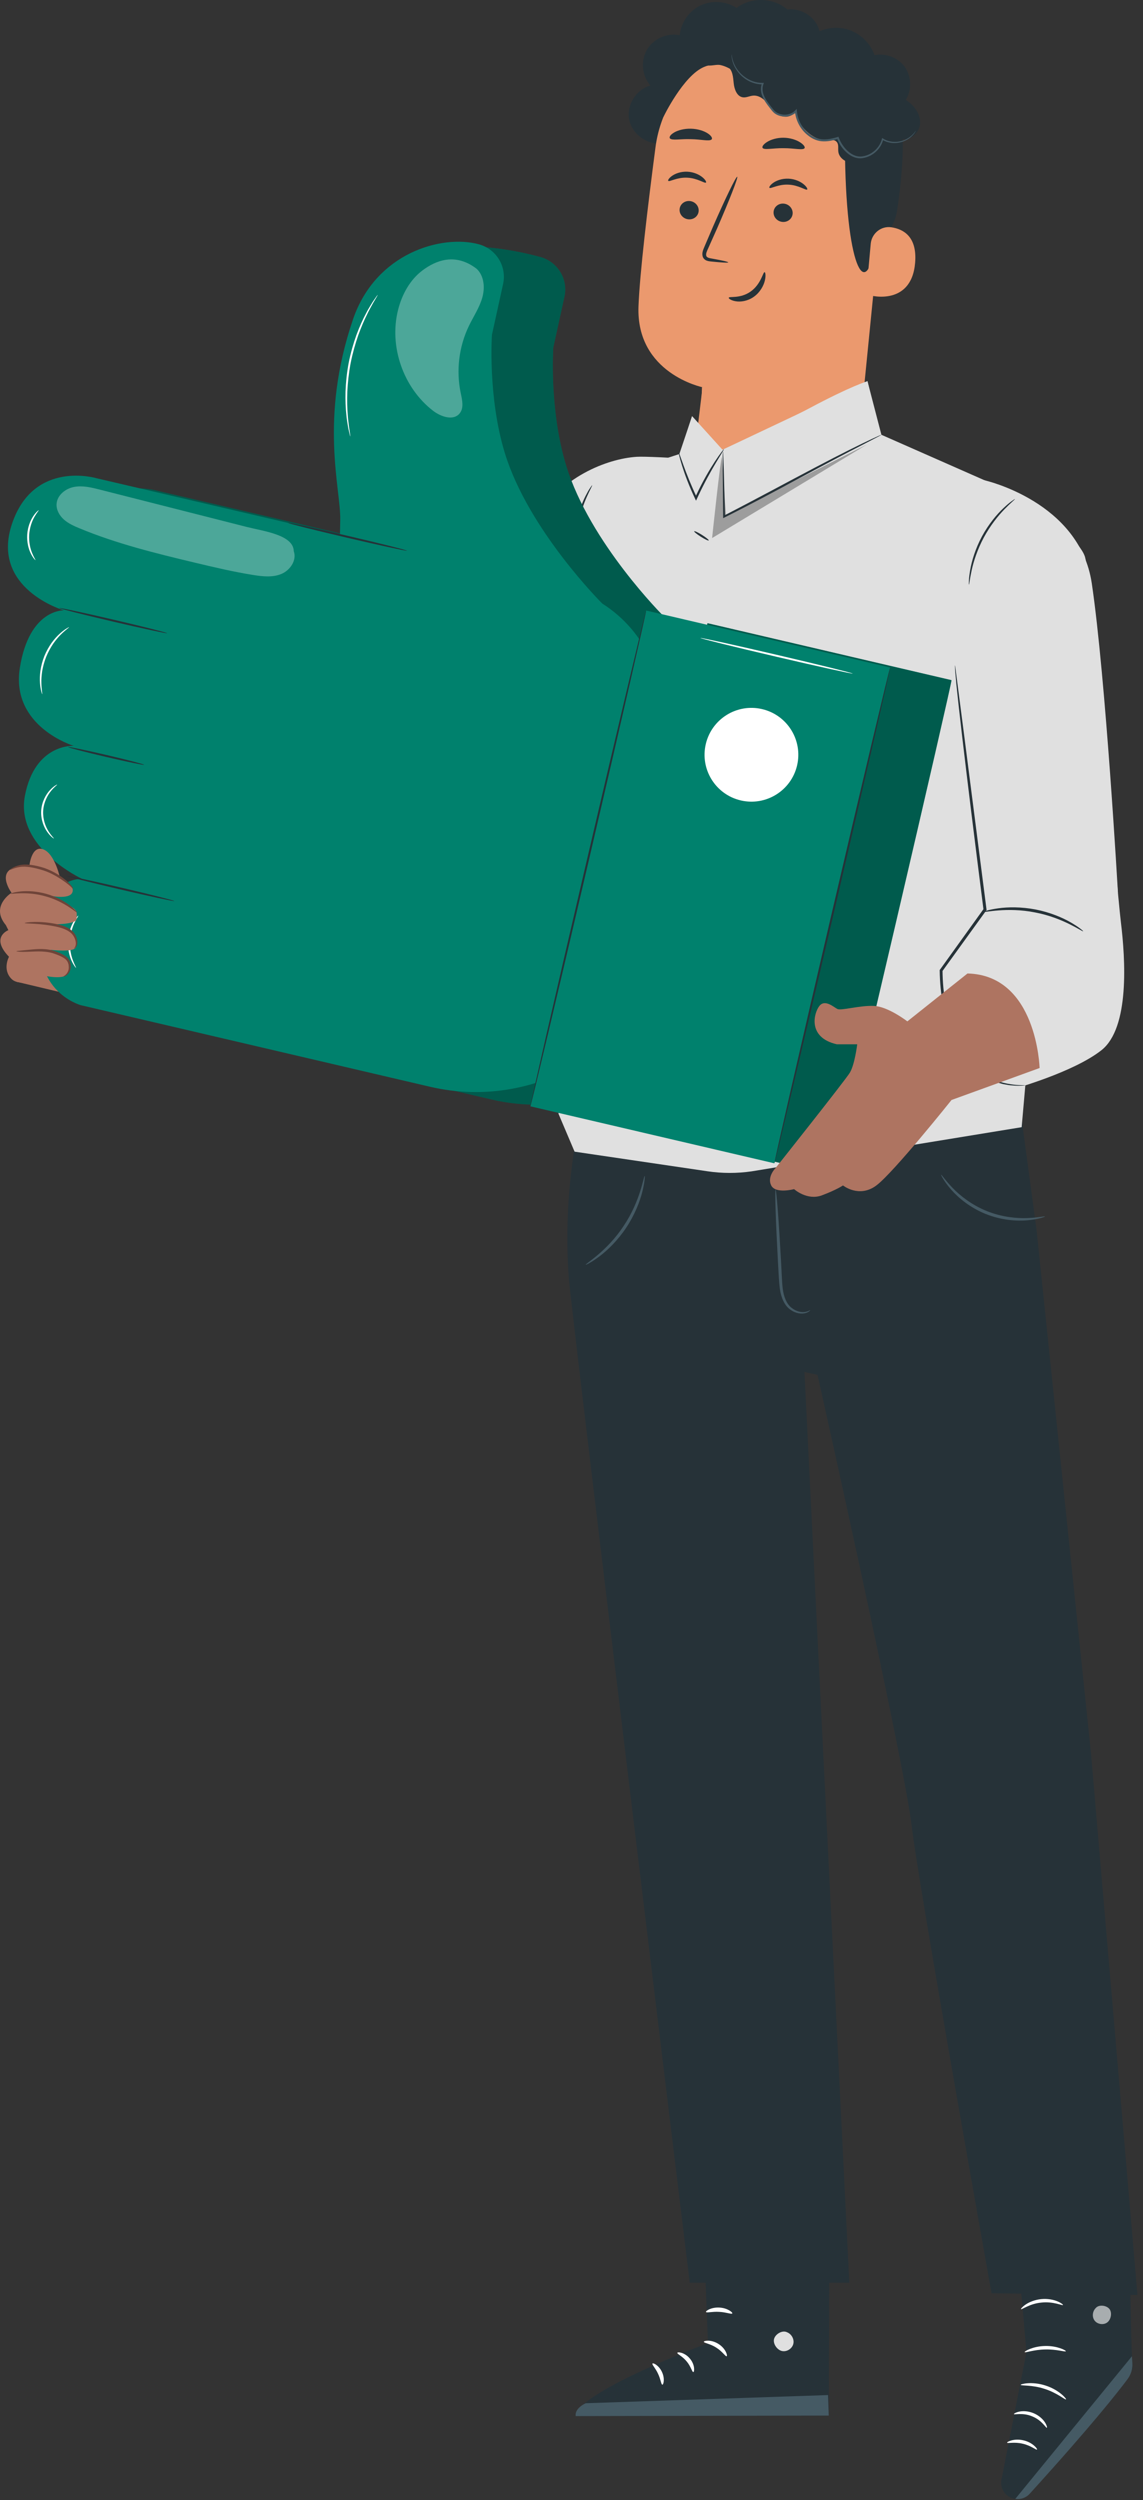 <?xml version="1.0" encoding="UTF-8"?> <svg xmlns="http://www.w3.org/2000/svg" width="198" height="433" viewBox="0 0 198 433" fill="none"><rect x="0" y="0" width="198" height="433" fill="#333333" stroke="none"/> <path d="M121.78 383.237L122.638 405.814C122.638 405.814 99.978 414.269 99.731 418.456L143.566 418.364L143.672 383.132L121.78 383.237Z" fill="#263238"></path> <path d="M136.189 403.886C137.038 404.116 137.626 405.069 137.431 405.926C137.236 406.784 136.272 407.39 135.419 407.175C134.566 406.96 133.825 405.838 134.115 405.008C134.405 404.178 135.575 403.528 136.351 403.941" fill="#E0E0E0"></path> <path d="M143.565 418.364L143.437 414.812L101.457 416.228C101.457 416.228 99.507 417.081 99.731 418.455L143.565 418.364Z" fill="#455A64"></path> <path d="M121.927 405.592C121.935 405.806 123.005 405.901 124.06 406.587C125.133 407.246 125.678 408.172 125.874 408.086C126.071 408.044 125.749 406.765 124.458 405.957C123.174 405.138 121.88 405.396 121.927 405.592Z" fill="white"></path> <path d="M117.333 407.503C117.285 407.711 118.212 408.073 118.941 408.976C119.696 409.858 119.882 410.837 120.095 410.827C120.296 410.861 120.442 409.607 119.514 408.5C118.597 407.387 117.337 407.299 117.333 407.503Z" fill="white"></path> <path d="M114.734 413.012C114.929 413.057 115.224 411.987 114.672 410.816C114.128 409.64 113.118 409.18 113.028 409.359C112.907 409.535 113.559 410.163 113.997 411.131C114.458 412.089 114.521 412.991 114.734 413.012Z" fill="white"></path> <path d="M122.302 400.425C122.392 400.62 123.374 400.322 124.583 400.402C125.795 400.457 126.737 400.861 126.848 400.677C126.972 400.522 126.051 399.732 124.624 399.658C123.2 399.574 122.197 400.257 122.302 400.425Z" fill="white"></path> <path d="M175.439 380.167L177.812 407.398L173.479 429.477C173.167 431.068 174.267 432.592 175.876 432.795C176.777 432.909 177.671 432.586 178.285 431.916C182.192 427.657 196.485 411.916 196.199 409.933C195.868 407.636 195.602 381.043 195.602 381.043L175.439 380.167Z" fill="#263238"></path> <path d="M175.876 432.795L196.081 408.093L196.155 409.249C196.219 410.248 195.931 411.238 195.332 412.041C193.73 414.188 189.179 420.018 178.366 431.913C177.739 432.604 176.801 432.937 175.876 432.795Z" fill="#455A64"></path> <g opacity="0.6"> <path d="M189.919 399.652C189.266 400.168 189.109 401.216 189.598 401.89C190.088 402.564 191.152 402.732 191.814 402.227C192.476 401.723 192.703 400.47 192.142 399.855C191.58 399.24 190.32 399.11 189.798 399.759" fill="white"></path> </g> <path d="M181.346 420.476C181.197 420.562 180.49 419.172 178.818 418.508C177.167 417.794 175.684 418.275 175.639 418.109C175.611 418.044 175.943 417.809 176.575 417.678C177.201 417.544 178.13 417.574 179.048 417.953C179.964 418.335 180.641 418.971 180.99 419.509C181.344 420.05 181.413 420.45 181.346 420.476Z" fill="white"></path> <path d="M179.638 424.254C179.516 424.381 178.583 423.55 177.147 423.236C175.717 422.89 174.516 423.23 174.461 423.063C174.373 422.929 175.649 422.266 177.282 422.65C178.917 423.018 179.775 424.171 179.638 424.254Z" fill="white"></path> <path d="M184.663 415.563C184.543 415.7 183.116 414.416 180.924 413.732C178.743 413.014 176.834 413.23 176.817 413.048C176.763 412.905 178.766 412.396 181.107 413.16C183.455 413.9 184.789 415.477 184.663 415.563Z" fill="white"></path> <path d="M184.633 407.224C184.571 407.392 183.024 406.859 181.058 406.914C179.091 406.942 177.568 407.54 177.499 407.374C177.416 407.245 178.932 406.348 181.046 406.313C183.158 406.26 184.711 407.092 184.633 407.224Z" fill="white"></path> <path d="M184.139 399.213C184.065 399.376 182.491 398.564 180.426 398.791C178.356 398.973 176.972 400.077 176.867 399.931C176.818 399.877 177.094 399.516 177.7 399.112C178.3 398.708 179.253 398.306 180.366 398.193C181.48 398.085 182.493 398.293 183.161 398.572C183.834 398.85 184.175 399.15 184.139 399.213Z" fill="white"></path> <path d="M180.376 397.265C180.341 397.268 180.256 396.905 180.273 396.236C180.291 395.571 180.42 394.587 180.92 393.481C181.182 392.955 181.447 392.284 182.186 391.876C182.553 391.67 183.122 391.705 183.468 392.045C183.812 392.376 183.942 392.817 183.979 393.249C184.062 394.982 182.683 396.752 180.751 397.126C178.809 397.466 176.966 396.463 176.096 395.018C175.902 394.642 175.754 394.175 175.936 393.7C176.114 393.222 176.657 393.001 177.052 393.043C177.87 393.112 178.411 393.546 178.909 393.862C179.898 394.557 180.53 395.315 180.906 395.862C181.284 396.413 181.416 396.761 181.386 396.777C181.295 396.855 180.611 395.481 178.673 394.215C178.187 393.926 177.623 393.557 177.037 393.541C176.751 393.531 176.513 393.66 176.427 393.895C176.337 394.122 176.416 394.461 176.583 394.755C177.316 395.936 179.003 396.849 180.64 396.536C182.271 396.238 183.48 394.68 183.427 393.284C183.409 392.948 183.298 392.616 183.106 392.429C182.917 392.244 182.645 392.208 182.4 392.326C181.883 392.574 181.564 393.169 181.303 393.665C180.281 395.74 180.499 397.284 180.376 397.265Z" fill="white"></path> <path d="M100.664 192.917C100.664 192.917 97.34 205.785 98.546 221.462C99.012 227.528 119.484 395.349 119.484 395.349H147.123L139.354 237.621L141.617 238.112C141.617 238.112 156.705 305.383 157.936 316.275C159.043 326.064 171.767 397.188 171.767 397.188L197.038 397.478L188.967 303.402L179.575 213.134L176.041 186.858L100.664 192.917Z" fill="#263238"></path> <path d="M140.359 226.919C140.371 226.933 140.311 226.997 140.18 227.108C140.045 227.209 139.825 227.345 139.506 227.426C138.881 227.605 137.839 227.514 136.885 226.805C135.892 226.108 135.297 224.719 135.096 223.233C134.898 221.731 134.868 220.116 134.756 218.407C134.57 214.993 134.432 211.902 134.359 209.662C134.286 207.423 134.278 206.036 134.352 206.032C134.426 206.028 134.569 207.408 134.739 209.641C134.909 211.875 135.108 214.964 135.293 218.377C135.404 220.078 135.423 221.725 135.587 223.164C135.756 224.593 136.269 225.853 137.118 226.503C137.952 227.179 138.884 227.323 139.463 227.22C140.06 227.128 140.329 226.87 140.359 226.919Z" fill="#455A64"></path> <path d="M181.02 210.692C181.028 210.725 180.756 210.834 180.246 210.971C179.736 211.109 178.982 211.257 178.037 211.342C176.158 211.521 173.462 211.344 170.752 210.254C168.04 209.166 165.971 207.428 164.737 205.999C164.114 205.284 163.672 204.656 163.399 204.203C163.125 203.751 163.004 203.484 163.033 203.466C163.111 203.415 163.726 204.406 165.017 205.74C166.294 207.072 168.332 208.702 170.953 209.754C173.572 210.806 176.17 211.04 178.015 210.961C179.868 210.892 180.999 210.601 181.02 210.692Z" fill="#455A64"></path> <path d="M111.679 203.672C111.735 203.678 111.689 204.759 111.26 206.446C110.836 208.13 109.953 210.404 108.48 212.628C107 214.848 105.245 216.543 103.856 217.586C102.466 218.636 101.488 219.097 101.461 219.047C101.336 218.905 105.152 216.729 108.031 212.33C110.971 207.973 111.5 203.612 111.679 203.672Z" fill="#455A64"></path> <path d="M27.252 156.188L20.909 158.194L9.386 151.825L2.847 170.031L18.528 173.763L30.406 172.456L27.252 156.188Z" fill="#AE7461"></path> <path d="M101.023 83.091C101.023 83.091 94.543 86.981 89.176 100.199C78.633 126.165 72.011 140.181 72.011 140.181L23.61 155.469L27.476 174.871C27.476 174.871 76.538 168.036 83.109 165.572C92.097 162.202 98.763 144.474 98.763 144.474L101.023 83.091Z" fill="#E0E0E0"></path> <path d="M114.325 24.838C111.828 24.995 109.373 23.042 108.965 20.573C108.557 18.104 110.254 15.466 112.669 14.812C111.205 13.151 110.95 10.536 112.065 8.623C113.18 6.71 115.582 5.644 117.748 6.101C117.95 3.924 119.359 1.899 121.331 0.953C123.302 0.008 125.764 0.178 127.588 1.384C130.104 -0.561 133.996 -0.442 136.388 1.654C138.528 1.37 140.783 2.616 141.681 4.579C142.579 6.542 142.047 9.063 140.433 10.496" fill="#263238"></path> <path d="M137.23 6.743L136.109 6.687C124.831 6.126 115.013 14.319 113.548 25.516C112.185 35.93 110.814 47.452 110.604 53.065C110.17 64.686 121.697 67.07 121.697 67.07L120.021 80.975L148.252 81.502L153.26 31.019C154.9 19.012 149.278 8.049 137.23 6.743Z" fill="#EB996E"></path> <path d="M121.602 67.048C121.602 67.048 128.997 67.863 137.042 63.35C137.042 63.35 133.047 71.531 121.51 69.909L121.602 67.048Z" fill="#EB996E"></path> <path d="M117.726 36.231C117.651 37.105 118.33 37.889 119.242 37.984C120.152 38.078 120.951 37.448 121.026 36.574C121.1 35.7 120.422 34.915 119.512 34.82C118.6 34.725 117.8 35.357 117.726 36.231Z" fill="#263238"></path> <path d="M115.762 31.323C115.957 31.55 117.259 30.682 119.044 30.775C120.828 30.843 122.092 31.826 122.296 31.617C122.396 31.525 122.206 31.124 121.657 30.68C121.116 30.239 120.178 29.789 119.066 29.738C117.954 29.689 116.999 30.052 116.44 30.444C115.871 30.839 115.666 31.221 115.762 31.323Z" fill="#263238"></path> <path d="M134.007 36.681C133.932 37.555 134.612 38.339 135.523 38.433C136.433 38.528 137.232 37.897 137.307 37.023C137.381 36.149 136.702 35.364 135.792 35.269C134.881 35.174 134.082 35.806 134.007 36.681Z" fill="#263238"></path> <path d="M133.289 32.527C133.484 32.754 134.788 31.886 136.572 31.98C138.355 32.048 139.62 33.031 139.825 32.822C139.925 32.73 139.737 32.329 139.185 31.886C138.644 31.445 137.707 30.995 136.595 30.944C135.483 30.895 134.527 31.258 133.969 31.65C133.4 32.043 133.194 32.425 133.289 32.527Z" fill="#263238"></path> <path d="M126.154 45.442C126.168 45.341 125.068 45.094 123.281 44.775C122.828 44.706 122.401 44.593 122.339 44.278C122.248 43.944 122.463 43.462 122.71 42.942C123.193 41.861 123.699 40.727 124.23 39.539C126.347 34.691 127.904 30.696 127.708 30.612C127.512 30.529 125.637 34.39 123.52 39.239C123.009 40.435 122.52 41.575 122.055 42.666C121.857 43.175 121.531 43.748 121.73 44.443C121.836 44.79 122.158 45.054 122.446 45.147C122.734 45.251 122.99 45.268 123.215 45.293C125.021 45.479 126.142 45.542 126.154 45.442Z" fill="#263238"></path> <path d="M132.083 25.583C132.296 26.047 133.85 25.633 135.736 25.665C137.623 25.655 139.192 26.089 139.388 25.627C139.473 25.407 139.159 24.984 138.498 24.588C137.843 24.192 136.833 23.861 135.702 23.854C134.571 23.848 133.573 24.167 132.933 24.555C132.287 24.943 131.989 25.362 132.083 25.583Z" fill="#263238"></path> <path d="M116.041 23.959C116.397 24.383 117.891 24.035 119.663 24.104C121.437 24.121 122.921 24.539 123.287 24.132C123.449 23.934 123.233 23.516 122.596 23.099C121.969 22.685 120.904 22.318 119.686 22.289C118.467 22.261 117.394 22.576 116.757 22.96C116.112 23.346 115.885 23.753 116.041 23.959Z" fill="#263238"></path> <path d="M114.929 20.245C114.929 20.245 118.354 13.124 121.945 11.601C126.293 9.757 127.889 14.508 131.992 13.578C136.095 12.648 140.246 10.878 144.226 14.211C148.582 17.859 146.342 20.156 146.366 25.323C146.462 46.272 149.983 52.37 151.558 42.583C151.73 41.511 154.765 40.802 155.435 36.269C156.303 30.391 156.887 23.23 155.777 18.973C154.841 15.384 152.948 12.843 149.47 9.972C143.979 5.44 136.15 4.96 130.804 5.231C125.457 5.502 114.897 11.114 114.929 20.245Z" fill="#263238"></path> <path d="M150.833 42.231C150.995 40.442 152.61 39.103 154.388 39.362C156.544 39.675 158.893 41.025 158.528 45.494C157.88 53.422 150.054 51.136 150.059 50.907C150.062 50.752 150.532 45.546 150.833 42.231Z" fill="#EB996E"></path> <path d="M152.027 48.066C152.064 48.044 152.157 48.174 152.382 48.3C152.601 48.423 152.986 48.527 153.413 48.405C154.276 48.166 155.089 46.894 155.245 45.468C155.324 44.748 155.229 44.049 155.02 43.459C154.825 42.859 154.484 42.423 154.068 42.314C153.656 42.182 153.337 42.411 153.222 42.626C153.098 42.839 153.135 43.001 153.092 43.012C153.068 43.03 152.933 42.865 153.023 42.543C153.069 42.388 153.177 42.209 153.376 42.072C153.579 41.933 153.865 41.877 154.156 41.933C154.764 42.025 155.268 42.633 155.498 43.28C155.761 43.933 155.885 44.72 155.796 45.529C155.615 47.123 154.675 48.551 153.502 48.788C152.932 48.888 152.481 48.682 152.256 48.475C152.026 48.258 151.999 48.078 152.027 48.066Z" fill="#EB996E"></path> <path d="M151.442 26.839C150.376 27.492 149.25 28.164 148.002 28.225C146.753 28.286 145.368 27.502 145.219 26.261C145.152 25.703 145.319 25.069 144.977 24.624C144.569 24.093 143.761 24.213 143.092 24.25C140.771 24.38 138.201 21.696 137.724 19.421C137.092 20.273 135.789 20.476 134.926 19.857C134.063 19.238 133.755 18.894 133.097 18.061C132.439 17.228 131.496 16.465 130.439 16.562C129.848 16.616 129.281 16.938 128.693 16.857C127.655 16.712 127.206 15.466 127.1 14.423C126.994 13.38 126.931 12.167 126.076 11.56C125.284 10.998 124.208 11.247 123.241 11.34C122.274 11.434 121.046 11.147 120.847 10.196C120.743 9.697 120.98 9.19 121.274 8.774C122.607 6.889 125.346 6.158 127.441 7.129C128.348 4.544 130.903 2.624 133.639 2.472C136.375 2.32 139.127 3.945 140.314 6.414C142.068 4.975 144.538 4.457 146.723 5.071C148.907 5.685 150.746 7.413 151.494 9.555C153.451 9.143 155.615 9.999 156.761 11.638C157.906 13.277 157.965 15.604 156.905 17.3C158.292 18.186 159.443 19.665 159.391 21.31C159.339 22.955 157.657 24.513 156.092 24.002C156.669 25.314 156.062 27.024 154.786 27.678C153.51 28.331 151.767 27.825 151.04 26.59" fill="#263238"></path> <path d="M126.735 9.436C126.728 9.436 126.727 9.485 126.73 9.582C126.736 9.678 126.734 9.822 126.76 10.009C126.815 10.379 126.935 10.93 127.26 11.568C127.588 12.197 128.109 12.93 128.927 13.533C129.728 14.141 130.845 14.629 132.134 14.622L132.008 14.439C131.728 15.106 131.755 15.924 132.059 16.639C132.344 17.365 132.817 18.019 133.321 18.659C133.58 18.967 133.8 19.325 134.164 19.614C134.519 19.892 134.951 20.064 135.399 20.143C136.289 20.302 137.313 20.075 138 19.354L137.707 19.254C137.831 20.842 138.65 22.466 140.028 23.5C140.756 24.083 141.673 24.463 142.593 24.484C143.513 24.521 144.38 24.294 145.191 24.048L144.983 23.944C145.361 24.952 145.975 25.827 146.741 26.488C147.492 27.147 148.516 27.563 149.47 27.379C151.364 27.076 152.684 25.579 153.008 24.123L152.824 24.198C153.729 24.751 154.724 24.849 155.533 24.734C156.352 24.626 157.007 24.305 157.478 23.98C157.951 23.648 158.239 23.298 158.413 23.054C158.575 22.8 158.643 22.658 158.635 22.653C158.597 22.618 158.342 23.243 157.403 23.869C156.935 24.167 156.296 24.458 155.509 24.543C154.732 24.636 153.79 24.521 152.955 23.992L152.81 23.9L152.77 24.067C152.45 25.423 151.181 26.818 149.426 27.08C148.562 27.238 147.662 26.867 146.951 26.243C146.236 25.62 145.651 24.777 145.301 23.83L145.246 23.68L145.094 23.726C144.296 23.966 143.459 24.177 142.61 24.141C141.759 24.117 140.936 23.779 140.242 23.226C138.94 22.248 138.171 20.728 138.046 19.224L138.015 18.846L137.753 19.125C137.173 19.742 136.256 19.962 135.456 19.821C135.054 19.752 134.67 19.601 134.361 19.361C134.059 19.131 133.828 18.776 133.566 18.465C133.063 17.836 132.602 17.206 132.33 16.53C132.041 15.861 132.015 15.142 132.256 14.537L132.328 14.352L132.128 14.355C130.913 14.376 129.837 13.932 129.053 13.36C128.252 12.795 127.73 12.098 127.392 11.496C126.728 10.26 126.793 9.42 126.735 9.436Z" fill="#455A64"></path> <path d="M126.24 51.568C126.299 51.274 128.232 51.779 130.039 50.487C131.85 49.199 132.176 47.082 132.45 47.138C132.578 47.143 132.704 47.696 132.499 48.571C132.304 49.431 131.702 50.605 130.596 51.396C129.489 52.183 128.253 52.321 127.443 52.178C126.616 52.039 126.194 51.697 126.24 51.568Z" fill="#263238"></path> <path d="M79.107 124.992C79.284 124.365 89.623 96.222 92.922 90.061C96.868 82.692 105.164 79.432 110.313 79.115C115.463 78.798 170.569 83.189 170.569 83.189C170.569 83.189 187.03 86.876 189.128 101.033C191.543 117.33 193.659 154.637 193.659 154.637L168.576 141.782L165.326 133.599L113.431 145.178L100.759 126.434L79.107 124.992Z" fill="#E0E0E0"></path> <path d="M174.21 84.794L152.685 75.304L150.273 66.021L125.148 77.899L119.885 72.085L117.682 78.638L112.176 80.438L99.308 103.07L99.348 151.296L96.744 192.896L99.534 199.463L122.586 202.864C125.107 203.236 127.668 203.239 130.189 202.872L176.981 195.222L178.187 181.478L173.189 143.595L174.21 84.794Z" fill="#E0E0E0"></path> <path d="M150.273 66.021C150.273 66.021 147.464 66.834 140.249 70.684C133.181 74.455 125.148 77.9 125.148 77.9L125.759 89.245L152.498 75.821" fill="#E0E0E0"></path> <path d="M119.885 72.085L125.148 77.899L122.336 90.061L117.648 79.069" fill="#E0E0E0"></path> <g opacity="0.3"> <path d="M125.05 79.155C124.817 79.329 123.356 93.19 123.356 93.19L150.158 76.996L125.759 89.245L125.05 79.155Z" fill="black"></path> </g> <path d="M175.813 86.434C175.854 86.486 175.087 87.084 174.002 88.202C172.916 89.316 171.553 90.999 170.425 93.089C169.304 95.184 168.651 97.249 168.321 98.769C167.987 100.291 167.912 101.26 167.846 101.255C167.82 101.253 167.82 101.01 167.84 100.57C167.854 100.129 167.927 99.494 168.063 98.718C168.33 97.165 168.955 95.046 170.097 92.913C171.245 90.785 172.668 89.095 173.816 88.015C174.389 87.473 174.879 87.062 175.238 86.807C175.594 86.547 175.797 86.414 175.813 86.434Z" fill="#263238"></path> <path d="M99.347 102.342C99.45 102.342 99.533 116.18 99.533 133.246C99.533 150.318 99.45 164.153 99.347 164.153C99.244 164.153 99.161 150.318 99.161 133.246C99.161 116.179 99.245 102.342 99.347 102.342Z" fill="#263238"></path> <path d="M125.401 77.801C125.447 77.833 124.885 78.692 124.036 80.113C123.187 81.534 122.064 83.526 120.994 85.811C120.907 85.999 120.82 86.185 120.74 86.359L120.573 86.719L120.403 86.362C119.371 84.191 118.627 82.172 118.166 80.696C117.934 79.958 117.768 79.358 117.666 78.941C117.564 78.523 117.522 78.29 117.545 78.283C117.596 78.268 117.883 79.168 118.407 80.614C118.929 82.061 119.709 84.05 120.738 86.202L120.401 86.205C120.482 86.03 120.569 85.842 120.656 85.653C121.734 83.352 122.902 81.365 123.812 79.974C124.267 79.278 124.655 78.728 124.934 78.355C125.213 77.983 125.38 77.787 125.401 77.801Z" fill="#263238"></path> <path d="M152.686 75.304C152.691 75.315 152.565 75.391 152.319 75.524C152.035 75.672 151.676 75.86 151.234 76.091C150.247 76.603 148.893 77.304 147.239 78.16C143.869 79.913 139.254 82.41 134.14 85.142C131.025 86.802 128.075 88.339 125.509 89.623L125.272 89.741L125.269 89.479C125.236 86.15 125.209 83.346 125.189 81.318C125.191 80.365 125.192 79.596 125.193 79.017C125.2 78.485 125.212 78.2 125.23 78.2C125.248 78.2 125.27 78.484 125.296 79.015C125.318 79.593 125.347 80.361 125.383 81.314C125.436 83.342 125.51 86.145 125.597 89.473L125.358 89.329C127.909 88.022 130.849 86.473 133.963 84.814C139.075 82.082 143.714 79.62 147.117 77.926C148.817 77.076 150.204 76.409 151.168 75.961C151.622 75.756 151.992 75.589 152.284 75.456C152.543 75.346 152.68 75.293 152.686 75.304Z" fill="#263238"></path> <path d="M102.581 84.047C102.635 84.08 102.214 84.792 101.673 86.005C101.13 87.215 100.508 88.948 100.139 90.936C99.776 92.926 99.741 94.767 99.818 96.091C99.893 97.417 100.032 98.232 99.971 98.244C99.946 98.249 99.888 98.05 99.804 97.683C99.715 97.318 99.628 96.78 99.557 96.112C99.411 94.776 99.404 92.897 99.774 90.869C100.15 88.843 100.825 87.089 101.436 85.892C101.741 85.292 102.014 84.821 102.226 84.511C102.433 84.199 102.559 84.034 102.581 84.047Z" fill="#263238"></path> <path d="M122.772 93.603C122.717 93.69 122.109 93.405 121.415 92.966C120.72 92.527 120.201 92.101 120.256 92.014C120.311 91.927 120.919 92.212 121.614 92.651C122.308 93.09 122.827 93.516 122.772 93.603Z" fill="#263238"></path> <path d="M178.619 87.172C178.619 87.172 186.912 93.141 187.949 96.439C188.986 99.737 193.392 153.331 194.169 159.707C194.946 166.084 195.724 178.006 190.8 181.893C185.876 185.781 175.25 188.696 175.25 188.696L165.434 168.416L170.634 157.531L165.434 116.827L178.619 87.172Z" fill="#E0E0E0"></path> <path d="M177.616 187.982C177.615 187.968 177.434 187.955 177.085 187.943C176.737 187.931 176.222 187.937 175.559 187.846C174.259 187.681 172.259 187.34 170.253 185.927C168.233 184.563 166.377 182.13 165.192 179C164.001 175.879 163.308 172.116 163.272 168.091L163.226 168.23C165.585 164.964 168.161 161.399 170.843 157.686L170.903 157.603L170.89 157.501C170.855 157.231 170.818 156.938 170.781 156.644C169.315 145.229 167.989 134.898 167.022 127.36C166.541 123.652 166.149 120.633 165.871 118.488C165.739 117.478 165.633 116.674 165.555 116.077C165.489 115.528 165.452 115.237 165.433 115.237C165.424 115.237 165.421 115.31 165.423 115.453C165.427 115.595 165.431 115.81 165.45 116.088C165.504 116.689 165.577 117.496 165.669 118.512C165.879 120.615 166.218 123.653 166.656 127.406C167.532 134.911 168.807 145.271 170.264 156.71C170.301 157.003 170.339 157.296 170.373 157.567L170.42 157.382C167.746 161.101 165.179 164.672 162.827 167.944L162.78 168.01L162.781 168.083C162.836 172.194 163.561 175.976 164.804 179.152C166.038 182.328 167.978 184.812 170.081 186.179C171.117 186.882 172.166 187.319 173.104 187.578C173.338 187.643 173.565 187.705 173.783 187.765C174.004 187.803 174.218 187.84 174.423 187.875C174.83 187.958 175.204 187.993 175.542 188.008C176.215 188.075 176.734 188.042 177.084 188.027C177.436 188.011 177.617 187.996 177.616 187.982Z" fill="#263238"></path> <path d="M187.637 161.29C187.671 161.246 186.898 160.566 185.46 159.742C184.027 158.916 181.892 158.008 179.401 157.52C176.907 157.04 174.587 157.082 172.95 157.311C171.308 157.537 170.337 157.877 170.352 157.931C170.365 158.112 174.398 157.044 179.303 158.031C184.217 158.952 187.558 161.453 187.637 161.29Z" fill="#263238"></path> <path d="M122.564 107.932C122.535 107.928 122.091 109.711 121.334 112.852C119.643 110.409 117.467 108.331 114.941 106.736L114.973 106.742C114.973 106.742 102.169 94.023 98.079 80.648C95.11 70.938 95.849 60.185 95.849 60.185C95.969 59.672 96.967 55.112 97.783 51.38C98.452 48.322 96.583 45.311 93.56 44.497C87.203 42.784 69.991 39.434 66.043 50.994C60.152 68.243 69.674 86.874 69.572 92.205C69.553 93.212 69.537 94.028 69.524 94.691C64.478 93.524 60.564 92.683 60.545 92.767L60.551 92.771L27.408 85.038C27.408 85.038 16.458 81.724 12.701 92.949C8.945 104.174 21.689 107.907 21.689 107.907C21.689 107.907 15.699 107.643 14.072 117.852C12.445 128.061 23.394 131.375 23.394 131.375C23.394 131.375 16.687 130.943 14.952 139.993C13.263 148.802 24.211 154.111 24.796 154.388C23.174 154.041 22.166 153.848 22.155 153.892C22.146 153.931 22.901 154.145 24.164 154.47C19.059 155.123 18.319 161.202 18.319 161.202C15.029 173.671 24.628 176.291 24.628 176.291L85.138 190.422C91.227 191.844 97.52 191.578 103.38 189.76C102.8 192.338 102.486 193.79 102.511 193.798L144.775 203.668C144.866 203.689 149.43 184.483 154.967 160.775C160.506 137.058 164.92 117.821 164.829 117.8L122.564 107.932Z" fill="#00816D"></path> <g opacity="0.3"> <path d="M122.564 107.932C122.535 107.928 122.091 109.711 121.334 112.852C119.643 110.409 117.467 108.331 114.941 106.736L114.973 106.742C114.973 106.742 102.169 94.023 98.079 80.648C95.11 70.938 95.849 60.185 95.849 60.185C95.969 59.672 96.967 55.112 97.783 51.38C98.452 48.322 96.583 45.311 93.56 44.497C87.203 42.784 69.991 39.434 66.043 50.994C60.152 68.243 69.674 86.874 69.572 92.205C69.553 93.212 69.537 94.028 69.524 94.691C64.478 93.524 60.564 92.683 60.545 92.767L60.551 92.771L27.408 85.038C27.408 85.038 16.458 81.724 12.701 92.949C8.945 104.174 21.689 107.907 21.689 107.907C21.689 107.907 15.699 107.643 14.072 117.852C12.445 128.061 23.394 131.375 23.394 131.375C23.394 131.375 16.687 130.943 14.952 139.993C13.263 148.802 24.211 154.111 24.796 154.388C23.174 154.041 22.166 153.848 22.155 153.892C22.146 153.931 22.901 154.145 24.164 154.47C19.059 155.123 18.319 161.202 18.319 161.202C15.029 173.671 24.628 176.291 24.628 176.291L85.138 190.422C91.227 191.844 97.52 191.578 103.38 189.76C102.8 192.338 102.486 193.79 102.511 193.798L144.775 203.668C144.866 203.689 149.43 184.483 154.967 160.775C160.506 137.058 164.92 117.821 164.829 117.8L122.564 107.932Z" fill="black"></path> </g> <path d="M114.394 119.974L115.214 125.468L101.703 183.321C93.701 188.635 83.86 190.41 74.506 188.225L13.996 174.093C13.996 174.093 4.397 171.473 7.687 159.004C7.687 159.004 8.477 152.381 14.192 152.203C14.192 152.203 2.584 146.845 4.32 137.795C6.055 128.745 12.762 129.177 12.762 129.177C12.762 129.177 1.812 125.863 3.44 115.654C5.068 105.444 11.057 105.709 11.057 105.709C11.057 105.709 -1.687 101.977 2.069 90.751C5.825 79.526 16.776 82.84 16.776 82.84L59.815 92.882L97.542 101.693C106.376 103.756 113.055 111.002 114.394 119.974Z" fill="#00816D"></path> <path d="M104.341 104.545C104.341 104.545 91.537 91.826 87.447 78.451C84.478 68.742 85.217 57.989 85.217 57.989C85.337 57.476 86.335 52.916 87.151 49.184C87.82 46.126 85.951 43.115 82.928 42.301C76.571 40.588 65.099 43.747 61.151 55.308C55.26 72.557 59.042 84.678 58.939 90.009C58.836 95.34 58.836 95.34 58.836 95.34L104.341 104.545Z" fill="#00816D"></path> <path d="M111.934 105.742L154.198 115.611L134.146 201.48L91.882 191.61L111.934 105.742Z" fill="#00816D"></path> <path d="M91.879 191.603C91.788 191.582 96.203 172.341 101.74 148.632C107.279 124.915 111.841 105.713 111.933 105.734C112.024 105.755 107.61 124.992 102.071 148.709C96.534 172.417 91.97 191.624 91.879 191.603Z" fill="#263238"></path> <path d="M134.143 201.473C134.052 201.452 138.467 182.21 144.004 158.502C149.543 134.785 154.106 115.583 154.197 115.604C154.288 115.625 149.874 134.862 144.335 158.579C138.798 182.288 134.234 201.494 134.143 201.473Z" fill="#263238"></path> <path d="M122.262 128.874C121.242 133.242 123.956 137.609 128.323 138.629C132.691 139.649 137.058 136.935 138.078 132.568C139.098 128.2 136.384 123.833 132.016 122.813C127.65 121.793 123.282 124.507 122.262 128.874Z" fill="white"></path> <path d="M49.912 90.57C49.933 90.478 54.559 91.48 60.242 92.808C65.927 94.136 70.517 95.286 70.495 95.377C70.474 95.468 65.849 94.467 60.164 93.139C54.482 91.811 49.891 90.661 49.912 90.57Z" fill="#263238"></path> <path d="M11.81 129.385C11.831 129.294 14.794 129.907 18.426 130.756C22.06 131.605 24.987 132.366 24.966 132.458C24.945 132.549 21.983 131.936 18.349 131.087C14.716 130.239 11.788 129.477 11.81 129.385Z" fill="#263238"></path> <path d="M10.272 105.307C10.293 105.215 14.491 106.118 19.647 107.322C24.805 108.526 28.967 109.577 28.945 109.668C28.924 109.759 24.727 108.857 19.569 107.653C14.414 106.448 10.251 105.398 10.272 105.307Z" fill="#263238"></path> <path d="M11.522 151.695C11.543 151.604 15.741 152.506 20.897 153.71C26.055 154.914 30.217 155.965 30.195 156.056C30.174 156.147 25.977 155.245 20.819 154.041C15.664 152.837 11.501 151.787 11.522 151.695Z" fill="#263238"></path> <g opacity="0.3"> <path d="M82.568 46.553C83.883 47.781 84.035 49.857 83.536 51.585C83.037 53.313 82.008 54.831 81.227 56.451C79.498 60.032 78.993 64.191 79.813 68.082C80.064 69.27 80.394 70.646 79.632 71.592C78.553 72.933 76.374 72.188 75.011 71.137C69.848 67.154 67.366 59.996 68.956 53.672C69.626 51.006 71.016 48.445 73.222 46.805C75.427 45.166 78.82 43.679 82.568 46.553Z" fill="white"></path> </g> <g opacity="0.3"> <path d="M12.817 84.336C14.3 84.051 15.822 84.426 17.286 84.797C25.799 86.959 34.313 89.121 42.826 91.284C45.611 91.991 50.836 92.621 50.889 95.463C51.452 97.016 50.27 98.768 48.747 99.404C47.223 100.04 45.494 99.847 43.863 99.586C40.447 99.039 37.076 98.245 33.712 97.441C26.951 95.826 20.169 94.16 13.75 91.492C12.797 91.096 11.836 90.667 11.065 89.981C10.294 89.295 9.731 88.302 9.8 87.273C9.899 85.765 11.333 84.621 12.817 84.336Z" fill="white"></path> </g> <path d="M121.331 110.496C121.352 110.405 127.276 111.71 134.559 113.411C141.845 115.113 147.732 116.566 147.711 116.657C147.69 116.748 141.768 115.444 134.482 113.742C127.198 112.041 121.31 110.587 121.331 110.496Z" fill="white"></path> <path d="M7.312 120.22C7.289 120.226 7.231 120.048 7.145 119.72C7.051 119.394 6.972 118.907 6.926 118.301C6.874 117.695 6.898 116.966 7.003 116.167C7.125 115.371 7.338 114.506 7.679 113.638C8.032 112.775 8.475 112.002 8.937 111.342C9.414 110.692 9.899 110.149 10.356 109.746C10.808 109.34 11.201 109.042 11.494 108.871C11.783 108.693 11.947 108.605 11.96 108.625C11.996 108.678 11.364 109.08 10.522 109.92C10.097 110.335 9.643 110.88 9.194 111.522C8.759 112.174 8.337 112.928 7.995 113.765C7.664 114.607 7.449 115.443 7.313 116.215C7.195 116.989 7.147 117.697 7.167 118.291C7.195 119.479 7.375 120.206 7.312 120.22Z" fill="white"></path> <path d="M6.135 97.008C6.111 97.03 5.724 96.649 5.339 95.872C4.951 95.101 4.632 93.908 4.716 92.579C4.806 91.251 5.277 90.108 5.762 89.395C6.245 88.674 6.679 88.347 6.699 88.372C6.744 88.414 6.379 88.796 5.967 89.52C5.552 90.239 5.141 91.335 5.055 92.601C4.976 93.868 5.24 95.007 5.558 95.774C5.873 96.545 6.185 96.972 6.135 97.008Z" fill="white"></path> <path d="M9.332 145.222C9.315 145.25 8.777 144.917 8.195 144.1C7.616 143.301 7.046 141.952 7.138 140.403C7.235 138.854 7.965 137.584 8.637 136.861C9.314 136.121 9.888 135.856 9.902 135.886C9.938 135.935 9.423 136.268 8.82 137.017C8.219 137.752 7.568 138.969 7.477 140.424C7.391 141.879 7.889 143.166 8.396 143.968C8.902 144.784 9.374 145.177 9.332 145.222Z" fill="white"></path> <path d="M13.17 167.62C13.143 167.641 12.775 167.226 12.404 166.417C12.031 165.614 11.715 164.394 11.771 163.03C11.833 161.666 12.254 160.478 12.695 159.71C13.135 158.937 13.538 158.555 13.563 158.578C13.61 158.615 13.28 159.045 12.909 159.82C12.536 160.592 12.171 161.737 12.111 163.044C12.058 164.351 12.322 165.524 12.627 166.325C12.928 167.131 13.22 167.588 13.17 167.62Z" fill="white"></path> <path d="M60.683 75.584C60.66 75.589 60.571 75.241 60.43 74.606C60.356 74.289 60.275 73.899 60.211 73.441C60.144 72.984 60.047 72.465 60.003 71.884C59.871 70.727 59.815 69.338 59.853 67.798C59.912 66.259 60.077 64.568 60.408 62.82C60.754 61.074 61.232 59.444 61.752 57.993C62.292 56.55 62.862 55.282 63.417 54.258C63.674 53.736 63.958 53.291 64.191 52.891C64.421 52.49 64.641 52.158 64.828 51.892C65.196 51.355 65.408 51.066 65.427 51.079C65.446 51.092 65.272 51.407 64.94 51.962C64.771 52.238 64.568 52.578 64.355 52.985C64.139 53.391 63.872 53.84 63.631 54.366C63.108 55.396 62.566 56.663 62.047 58.097C61.549 59.539 61.085 61.154 60.742 62.882C60.415 64.612 60.242 66.284 60.166 67.807C60.112 69.332 60.142 70.709 60.243 71.86C60.271 72.438 60.351 72.955 60.399 73.412C60.444 73.87 60.505 74.26 60.56 74.58C60.661 75.222 60.706 75.579 60.683 75.584Z" fill="white"></path> <path d="M157.178 176.898C157.178 176.898 153.855 174.325 151.389 174.218C148.923 174.111 145.707 175.076 145.064 174.754C144.421 174.432 142.92 173.022 141.955 174.21C140.99 175.398 139.811 179.686 144.957 180.865H148.495C148.495 180.865 148.066 184.403 147.208 185.797C146.35 187.191 134.343 202.307 134.343 202.307C134.343 202.307 132.842 203.808 133.593 205.309C134.343 206.81 137.56 205.952 137.56 205.952C137.56 205.952 139.811 207.989 142.384 207.024C144.957 206.059 146.029 205.309 146.029 205.309C146.029 205.309 148.817 207.56 151.818 205.309C154.82 203.058 164.83 190.513 164.83 190.513L161.253 176.47L157.178 176.898Z" fill="#AE7461"></path> <path d="M167.598 168.601L157.178 176.898L164.829 190.513L180.088 184.973C180.088 184.973 179.65 168.892 167.598 168.601Z" fill="#AE7461"></path> <path d="M5.071 150.064C5.071 150.064 5.4 146.333 7.485 147.101C9.57 147.869 10.448 152.259 10.448 152.259L5.071 150.064Z" fill="#AE7461"></path> <path d="M12.534 153.744C12.534 153.744 8.912 149.683 3.864 150.013C-1.184 150.342 1.998 154.623 1.998 154.623C1.998 154.623 -1.738 156.928 1.008 160.22L1.449 161.098C1.449 161.098 -1.734 162.305 1.559 165.707C1.559 165.707 0.352 167.902 1.998 169.548C3.644 171.194 7.76 168.999 7.76 168.999C7.76 168.999 11.546 169.877 11.876 168.34C12.205 166.804 11.327 165.706 10.998 165.487C10.669 165.268 8.693 164.499 8.693 164.499C8.693 164.499 13.083 165.048 13.193 163.95C13.303 162.852 13.742 161.645 10.449 160.548L8.693 160.078C8.693 160.078 13.245 160.219 13.274 159.121C13.303 158.024 13.522 157.585 11.876 156.816C10.23 156.048 8.913 155.17 8.913 155.17C8.913 155.17 13.192 156.049 12.534 153.744Z" fill="#AE7461"></path> <path d="M13.341 158.029C13.256 158.154 11.203 156.153 7.911 155.249C4.632 154.295 1.836 154.925 1.829 154.774C1.817 154.726 2.488 154.498 3.622 154.389C4.752 154.277 6.352 154.341 8.034 154.814C9.714 155.292 11.11 156.075 12.015 156.762C12.924 157.449 13.376 157.994 13.341 158.029Z" fill="#6F4439"></path> <path d="M12.834 164.306C12.808 164.275 12.941 164.167 13.045 163.914C13.151 163.665 13.188 163.25 13.035 162.773C12.883 162.302 12.588 161.757 12.042 161.396C11.504 161.008 10.802 160.742 10.035 160.559C6.92 159.84 4.282 160.008 4.282 159.867C4.278 159.81 4.929 159.695 5.997 159.677C7.063 159.659 8.542 159.752 10.142 160.12C10.941 160.311 11.703 160.609 12.289 161.061C12.907 161.503 13.221 162.157 13.344 162.692C13.475 163.238 13.38 163.728 13.201 163.995C13.023 164.266 12.843 164.324 12.834 164.306Z" fill="#6F4439"></path> <path d="M10.987 169.13C10.975 169.095 11.145 169.032 11.369 168.822C11.587 168.616 11.861 168.24 11.914 167.706C11.969 167.178 11.832 166.502 11.271 166.075C10.732 165.644 9.909 165.347 9.117 165.077C7.476 164.62 5.865 164.828 4.72 164.846C3.564 164.893 2.843 164.808 2.847 164.746C2.851 164.683 3.557 164.655 4.698 164.527C5.829 164.433 7.465 164.154 9.243 164.643C10.102 164.941 10.89 165.223 11.539 165.757C11.855 166.022 12.083 166.382 12.183 166.742C12.277 167.104 12.281 167.443 12.229 167.752C12.122 168.374 11.755 168.776 11.477 168.96C11.19 169.149 10.991 169.154 10.987 169.13Z" fill="#6F4439"></path> <path d="M12.6 153.92C12.566 153.923 12.504 153.782 12.278 153.576C12.061 153.368 11.721 153.086 11.28 152.765C10.395 152.142 9.113 151.276 7.56 150.765C5.964 150.259 4.477 149.976 3.414 150.163C2.352 150.326 1.765 150.721 1.726 150.645C1.698 150.618 2.232 150.111 3.356 149.849C4.483 149.563 6.085 149.821 7.691 150.333C10.972 151.51 12.873 153.772 12.6 153.92Z" fill="#6F4439"></path> </svg> 